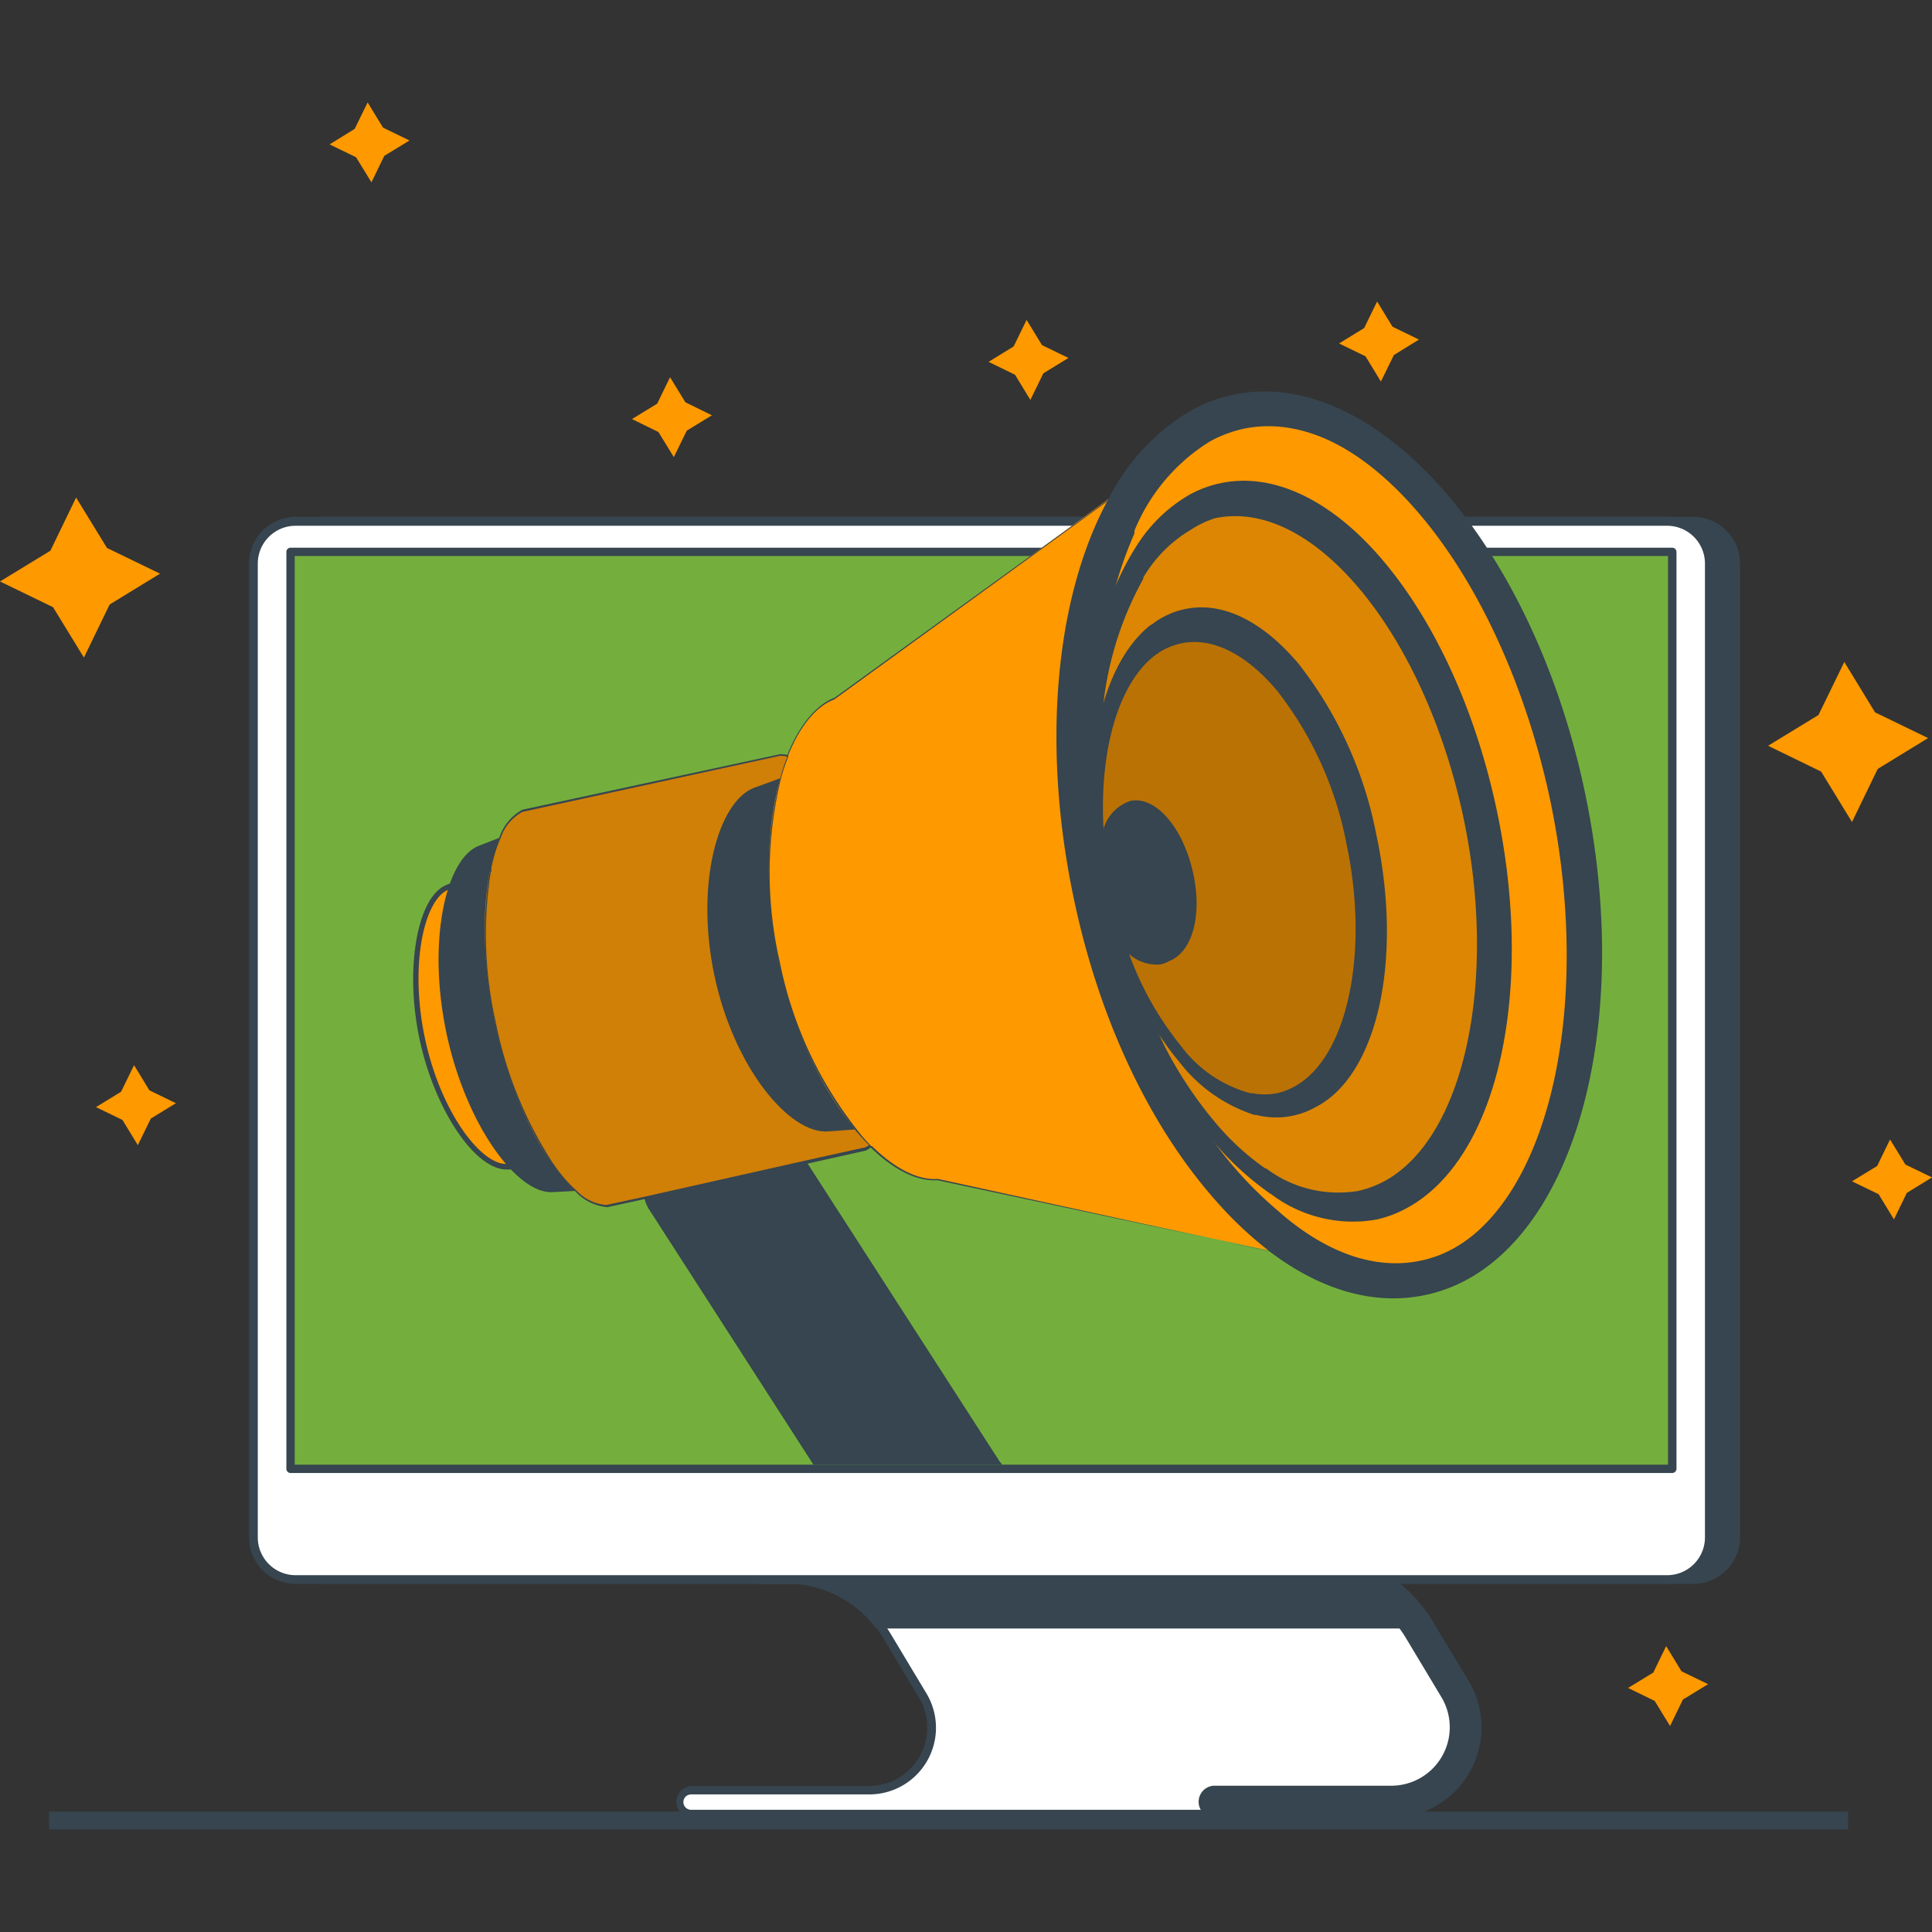 <svg id="SvgjsSvg1611" width="360" height="360" xmlns="http://www.w3.org/2000/svg" version="1.1" xmlns:xlink="http://www.w3.org/1999/xlink" xmlns:svgjs="http://svgjs.com/svgjs"><rect width="100%" height="100%" fill="#333333" stroke="none"/><defs id="SvgjsDefs1612"></defs><g id="SvgjsG1613"><svg xmlns="http://www.w3.org/2000/svg" viewBox="0 0 153.34 137.08" width="360" height="360"><rect width="142.79" height="1.42" x="3.89" y="135.65" fill="#36454f" class="svgShape color000000-0 selectable"></rect><path fill="#ffffff" d="M112.91,120.7a11.08,11.08,0,0,0-9.46-5.35h-43a.95.95,0,0,0,0,1.89h2.07a9.18,9.18,0,0,1,7.84,4.43l2.86,4.78A5,5,0,0,1,69,134H54.85a.95.95,0,0,0,0,1.89h55.06a6.85,6.85,0,0,0,5.87-10.38Z" class="svgShape colorffffff-1 selectable"></path><path d="M113.2,120.53a11.43,11.43,0,0,0-9.75-5.51h-43a1.28,1.28,0,1,0,0,2.55h2.07a8.87,8.87,0,0,1,7.56,4.27l2.86,4.78a4.63,4.63,0,0,1-4,7H54.85a1.28,1.28,0,0,0,0,2.55h55.06a7.18,7.18,0,0,0,6.15-10.88Zm2.38,11.68a6.44,6.44,0,0,1-5.67,3.3H54.85a.61.61,0,1,1,0-1.22H69a5.29,5.29,0,0,0,4.54-8l-2.87-4.78a9.5,9.5,0,0,0-8.12-4.6H60.44a.61.61,0,1,1,0-1.22h43a10.76,10.76,0,0,1,9.18,5.19l2.86,4.78A6.43,6.43,0,0,1,115.58,132.21Z" fill="#36454f" class="svgShape color000000-2 selectable"></path><path d="M103.45,115.35h-43a.95.95,0,0,0,0,1.89h2.07a9.19,9.19,0,0,1,7.19,3.5h43.24l0,0A11.08,11.08,0,0,0,103.45,115.35Z" fill="#36454f" class="svgShape color000000-3 selectable"></path><path d="M103.45,115h-43a1.28,1.28,0,1,0,0,2.55h2.07A8.86,8.86,0,0,1,69.44,121a.34.34,0,0,0,.26.12h43.24a.31.31,0,0,0,.27-.18.38.38,0,0,0,0-.36A11.43,11.43,0,0,0,103.45,115Zm-33.59,5.39a9.56,9.56,0,0,0-7.35-3.51H60.44a.61.61,0,1,1,0-1.22h43a10.75,10.75,0,0,1,8.88,4.73Z" fill="#36454f" class="svgShape color000000-4 selectable"></path><path d="M113.41,120.7a11.07,11.07,0,0,0-9.45-5.35h-2.08a.95.95,0,0,0,0,1.89H104a9.16,9.16,0,0,1,7.83,4.43l2.87,4.78a5,5,0,0,1-4.25,7.51H96.3a.95.95,0,0,0,0,1.89h14.11a6.86,6.86,0,0,0,5.87-10.38Z" fill="#36454f" class="svgShape color000000-5 selectable"></path><path d="M113.7,120.53A11.42,11.42,0,0,0,104,115h-2.08a1.28,1.28,0,0,0,0,2.55H104a8.84,8.84,0,0,1,7.55,4.27l2.87,4.78a4.64,4.64,0,0,1-4,7H96.3a1.28,1.28,0,0,0,0,2.55h14.11a7.18,7.18,0,0,0,6.15-10.88Zm2.38,11.68a6.44,6.44,0,0,1-5.67,3.3H96.3a.61.61,0,1,1,0-1.22h14.11a5.29,5.29,0,0,0,4.53-8l-2.86-4.78a9.52,9.52,0,0,0-8.12-4.6h-2.08a.61.61,0,1,1,0-1.22H104a10.76,10.76,0,0,1,9.17,5.19l2.86,4.78A6.43,6.43,0,0,1,116.08,132.21Z" fill="#36454f" class="svgShape color000000-6 selectable"></path><rect width="115.6" height="84.03" x="22.17" y="33.23" rx="3.37" fill="#36454f" class="svgShape color000000-7 selectable"></rect><path d="M134.4,32.89H25.55a3.72,3.72,0,0,0-3.71,3.71v77.28a3.71,3.71,0,0,0,3.71,3.7H134.4a3.71,3.71,0,0,0,3.71-3.7V36.6A3.72,3.72,0,0,0,134.4,32.89Zm3,81a3,3,0,0,1-3,3H25.55a3,3,0,0,1-3-3V36.6a3,3,0,0,1,3-3H134.4a3,3,0,0,1,3,3Z" fill="#36454f" class="svgShape color000000-8 selectable"></path><path fill="#ffffff" d="M132.32,33.23H23.46a3.37,3.37,0,0,0-3.37,3.37v77.28a3.37,3.37,0,0,0,3.37,3.37H132.32a3.37,3.37,0,0,0,3.37-3.37V36.6A3.37,3.37,0,0,0,132.32,33.23Z" class="svgShape colorffffff-9 selectable"></path><path d="M132.32,32.89H23.46a3.71,3.71,0,0,0-3.7,3.71v77.28a3.7,3.7,0,0,0,3.7,3.7H132.32a3.7,3.7,0,0,0,3.7-3.7V36.6A3.71,3.71,0,0,0,132.32,32.89Zm3,81a3,3,0,0,1-3,3H23.46a3,3,0,0,1-3-3V36.6a3,3,0,0,1,3-3H132.32a3,3,0,0,1,3,3Z" fill="#36454f" class="svgShape color000000-10 selectable"></path><rect width="109.67" height="72.78" x="23.06" y="35.67" fill="#74af3d" class="svgShape color9ecfe7-11 selectable"></rect><path d="M132.72,35.34H23.06a.33.33,0,0,0-.33.33v72.78a.33.33,0,0,0,.33.33H132.72a.34.34,0,0,0,.34-.33V35.67A.34.34,0,0,0,132.72,35.34Zm-.33,72.78h-109V36h109Z" fill="#36454f" class="svgShape color000000-12 selectable"></path><path d="M79.56,108.12h-15l-.9-1.4-12-18.64A3.13,3.13,0,0,1,51.15,87a.09.09,0,0,1,0-.07.11.11,0,0,1,0-.08,3.52,3.52,0,0,1,1.54-3.67l4.71-3a3.56,3.56,0,0,1,4.88,1.07l1.8,2.8,0,.06,0,.08,15.28,23.71Z" fill="#36454f" class="svgShape color000000-13 selectable"></path><path fill="#ff9900" d="M33.51,74.31c1.26,5.92,4.55,10.27,6.75,10.16l4.3-.24-5-23.48-4,1.53C33.47,63.08,32.25,68.39,33.51,74.31Z" class="svgShape color3f6fc3-14 selectable"></path><path d="M39.76,60.7l0-.24-.7.26-.09,0-.07,0L35.69,62l-.23.09c-2.35.92-3.36,6.65-2.16,12.27s4.46,10.46,7,10.33h.24l3.39-.2h.17l.75,0ZM43.7,84.07h-.08l-3.37.18h-.09c-2.06,0-5.22-4.22-6.44-10s-.07-10.88,1.8-11.74l.09-.05,3.15-1.21.08,0,.09,0L39.4,61l4.9,23-.5,0Z" fill="#36454f" class="svgShape color000000-15 selectable"></path><path d="M35.44,73.9c1.57,7.34,5.64,12.73,8.38,12.59l5.33-.29L42.94,57.08,38,59C35.39,60,33.88,66.55,35.44,73.9Z" fill="#36454f" class="svgShape color000000-16 selectable"></path><path fill="#d07f07" d="M61.9,51.76,41.45,56.22c-2.5,1-4,8.21-2.16,16.86s6.14,14.58,8.86,14.5l20.44-4.45h0c2.5-1,4-8.2,2.16-16.85S64.61,51.68,61.9,51.76Z" class="svgShape color3f6fc3-17 selectable"></path><path d="M70.83,66.25c-1.38-6.43-4.11-11.36-6.55-13.46a4.78,4.78,0,0,0-1.64-1l-.07,0-.07,0a2.41,2.41,0,0,0-.59-.06h0L41.45,56.14h0a3.92,3.92,0,0,0-1.82,2.21,12.16,12.16,0,0,0-.74,2.42,1.87,1.87,0,0,0,0,.25,1.68,1.68,0,0,0-.06.24,32,32,0,0,0,.46,11.83,31.68,31.68,0,0,0,4.4,11,1,1,0,0,0,.15.2,1.21,1.21,0,0,0,.14.2,11.28,11.28,0,0,0,1.67,1.92,3.86,3.86,0,0,0,2.56,1.27h0l3-.65,13-2.83,4.47-1h0a1.5,1.5,0,0,0,.45-.27.1.1,0,0,0,0,0s.05,0,.07,0a4.5,4.5,0,0,0,1.09-1.49C71.7,78.47,72.22,72.78,70.83,66.25ZM45.77,86.38a11,11,0,0,1-1.69-1.92l-.14-.2a1.43,1.43,0,0,1-.14-.2,31.8,31.8,0,0,1-4.44-11,31.72,31.72,0,0,1-.43-11.85A1,1,0,0,1,39,61a2.17,2.17,0,0,1,0-.25,11.73,11.73,0,0,1,.76-2.44,3.68,3.68,0,0,1,1.7-2l20.43-4.45a1.72,1.72,0,0,1,.54.06h.06l.08,0a4.24,4.24,0,0,1,1.54.9c2.45,2.06,5.21,7.14,6.56,13.45s.88,12.22-.56,15.07a3.92,3.92,0,0,1-1,1.37.1.1,0,0,1-.06,0,.1.1,0,0,1,0,0,1.53,1.53,0,0,1-.41.23l-4.52,1L51.12,86.86l-3,.65A3.66,3.66,0,0,1,45.77,86.38Z" fill="#36454f" class="svgShape color000000-18 selectable"></path><path d="M56.71,69.33c1.55,7.28,5.94,12.55,9,12.34l18.47-1.35L77.31,48.08l-17.42,6.3C57,55.44,55.15,62,56.71,69.33Z" fill="#36454f" class="svgShape color000000-19 selectable"></path><path fill="#ff9900" d="M61.81,68.24c2.25,10.54,8.46,17.56,12.62,17.28L102,91.39,89,30.73,66.28,47.31C62.37,48.78,59.57,57.73,61.81,68.24Z" class="svgShape color3f6fc3-20 selectable"></path><path d="M102,91.28v0l-.44-2.08,0-.22-.07-.3-.06-.33,0-.2L101,86.68l-.1-.48-.1-.5,0-.14,0-.18-.06-.29-.06-.28,0-.18-.85-4-.09-.38-.07-.37-.13-.62,0-.14,0-.22,0-.23,0-.13-7.47-35,0-.13,0-.23L91.71,43l0-.11-.13-.62-.08-.4-.08-.37-.85-4,0-.18L90.44,37l-.06-.27,0-.22,0-.09-.11-.52-.1-.51L89.8,34l0-.22-.07-.37-.06-.27-.07-.31-.43-2v0l0-.18-.18.13-.23.16-.72.53L66.25,47.24c-1.47.56-2.79,2.16-3.75,4.51l0,.08a.64.64,0,0,1,0,.07,14.12,14.12,0,0,0-.58,1.77,31.23,31.23,0,0,0-.13,14.59,32.18,32.18,0,0,0,5.53,12.58c.17.24.35.47.53.69.39.46.79.9,1.18,1.29a.12.12,0,0,0,0,.05l0,0c1.85,1.82,3.73,2.78,5.35,2.67l26.29,5.61.86.18.26.06.21,0ZM74.44,85.44c-1.59.12-3.43-.84-5.24-2.61l0,0-.06,0A14.58,14.58,0,0,1,68,81.51a31.46,31.46,0,0,1-6.11-13.29A31.52,31.52,0,0,1,62,53.6a14.67,14.67,0,0,1,.56-1.66l0-.07a.19.19,0,0,1,0-.07c.92-2.29,2.2-3.87,3.66-4.42h0L87.79,31.73l.71-.52.48-.36L89,31,89.44,33l.08.32,0,.27.08.37.06.23L90,35.56l.11.52.11.53v.06l.06.23,0,.25.08.33,0,.19.82,3.89.09.39.08.38.13.6,0,.11,0,.24.05.22,0,.14,7.43,34.87,0,.13,0,.23,0,.22,0,.14.12.59.08.37.09.4.83,3.92,0,.18.07.3,0,.29,0,.17,0,.12.11.51.1.49.3,1.4,0,.22.07.33.06.3,0,.21.45,2.12,0,.14-.6-.13-.81-.17Z" fill="#36454f" class="svgShape color000000-21 selectable"></path><path d="M97.94,23.54c-11,2.35-16.57,20.09-12.4,39.64S102,96.66,113,94.31s16.57-20.09,12.4-39.63S109,21.19,97.94,23.54Z" fill="#36454f" class="svgShape color000000-22 selectable"></path><path d="M125.76,54.6c-4.2-19.7-16.71-33.78-27.9-31.4a12.07,12.07,0,0,0-3.38,1.28A17,17,0,0,0,88,31.42a2.3,2.3,0,0,1-.16.31c-4.06,7.61-5.2,19.29-2.6,31.52,2,9.51,6,18,11.27,23.93a30.1,30.1,0,0,0,4,3.81l.14.11.12.1c4.09,3.1,8.36,4.31,12.38,3.45a12.36,12.36,0,0,0,3.38-1.27C125.57,88.34,129.47,72,125.76,54.6Zm-9.61,38.18A12.52,12.52,0,0,1,113,94c-3.53.75-7.3-.2-10.94-2.7l-.09-.07-.08-.06A28.16,28.16,0,0,1,97,86.73c-5.15-5.84-9.09-14.23-11.09-23.62C83.17,50.41,84.53,38.34,89,31l.06-.1,0-.08a15.79,15.79,0,0,1,5.7-5.7A11.55,11.55,0,0,1,98,23.88c10.81-2.3,23,11.54,27.08,30.87C128.74,71.89,125,87.88,116.15,92.78Z" fill="#36454f" class="svgShape color000000-23 selectable"></path><path fill="#ff9900" d="M98.37,25.58c-9.78,2.08-14.53,18.71-10.6,37.12s15,31.66,24.82,29.58,14.52-18.71,10.6-37.13S108.15,23.49,98.37,25.58Z" class="svgShape color3f6fc3-24 selectable"></path><path d="M123.4,55.11c-1.91-9-5.56-17-10.26-22.57s-10-8.19-14.82-7.17a9.32,9.32,0,0,0-1.43.42c-3,1.13-5.48,3.73-7.27,7.35l-.06.1a.36.36,0,0,0,0,.11c-2.31,4.73-3.49,11.17-3.29,18.3h0c0,.65,0,1.29.09,1.94v0c.07,1.28.2,2.6.38,3.92a4.28,4.28,0,0,0,0,.49c.12.88.26,1.77.43,2.67v0c0,.13,0,.24.07.36s0,.21,0,.31a.94.94,0,0,0,0,.16s0,.08,0,.12c.07.35.13.69.21,1s.15.68.23,1c0,.11,0,.22.08.33a5.28,5.28,0,0,0,.16.66c.19.83.41,1.65.64,2.46,0,0,0,0,0,0s.07.25.1.37l0,0c.36,1.22.75,2.41,1.18,3.56.25.67.5,1.33.77,2a1,1,0,0,0,0,.1c2.75,6.71,6.47,12.13,10.53,15.51l.09.07a.22.22,0,0,0,.09.07c3.59,3,7.44,4.3,11.11,3.53a10.36,10.36,0,0,0,1.44-.43c6.71-2.52,10.68-12.3,10.68-24.37A61.41,61.41,0,0,0,123.4,55.11Zm-9.48,36.55a8.54,8.54,0,0,1-1.37.4c-3.68.79-7.55-.64-11.16-3.73l-.1-.07-.08-.07A33.48,33.48,0,0,1,95,80.66a.05.05,0,0,0,0,0c-.53-.87-1-1.78-1.55-2.72-.28-.52-.55-1.05-.8-1.59l0,0c-.25-.53-.5-1.07-.74-1.62a.75.75,0,0,1-.08-.18c-.26-.59-.52-1.2-.76-1.81-.07-.15-.13-.31-.19-.48s-.24-.62-.35-.94-.26-.69-.38-1c-.18-.53-.36-1.06-.53-1.6-.05-.17-.11-.34-.15-.52-.17-.54-.33-1.09-.48-1.64s-.26-.91-.36-1.37c0,0,0,0,0,0-.08-.32-.17-.64-.24-1a4.26,4.26,0,0,1-.1-.49q-.12-.45-.21-.9c-.08-.35-.14-.69-.21-1s-.07-.39-.11-.58-.1-.54-.14-.8v0c0-.07,0-.12,0-.18-.07-.4-.14-.8-.2-1.2-.1-.65-.18-1.28-.25-1.92,0-.19-.05-.38-.07-.56-.06-.53-.12-1.06-.15-1.59,0-.36-.06-.73-.08-1.09s0-.63,0-.94,0-.55,0-.81c0-.77,0-1.54,0-2.29v-.08c0-.32,0-.63,0-.94,0-.84.06-1.67.13-2.48.08-1.12.21-2.2.37-3.25A33.23,33.23,0,0,1,89.65,34l.06-.11a1,1,0,0,1,0-.1C91.52,30,94,27.34,97,26.19a8.37,8.37,0,0,1,1.38-.4c4.65-1,9.76,1.5,14.39,7S121.09,46.33,123,55.2C126.64,72.36,122.66,88.39,113.92,91.66Z" fill="#36454f" class="svgShape color000000-25 selectable"></path><path d="M123.53,55.08c-4-18.57-15.28-32-25.24-29.84a10.49,10.49,0,0,0-2.85,1.07,15.14,15.14,0,0,0-5.89,6.52l0,.09-.06.11c-3.28,6.52-4.32,16.32-2.54,26.88.07.4.13.8.21,1.2,0,0,0,.06,0,.1a1.52,1.52,0,0,0,0,.21,2.09,2.09,0,0,0,.08.34v0c.05.33.12.66.2,1s.09.42.15.64a1.37,1.37,0,0,0,0,.28l.06.22a2.21,2.21,0,0,1,0,.25,2.25,2.25,0,0,0,0,.22c2.61,10.9,7.77,19.86,13.59,24.65l.08.07.1.08c3.59,2.9,7.43,4.22,11.09,3.44a10.79,10.79,0,0,0,2.86-1.08C123.7,87,127.07,71.68,123.53,55.08Zm-30,22.68c0-.1-.1-.19-.15-.3s0,0,0-.07c-.4-.77-.78-1.57-1.15-2.38-.3-.65-.58-1.31-.85-2,0,0,0,0,0,0-.13-.32-.26-.64-.37-1s-.22-.55-.31-.82a2,2,0,0,1-.12-.31c-.09-.23-.18-.46-.25-.69h0c-.08-.23-.17-.46-.23-.7-.29-.81-.54-1.64-.78-2.48a0,0,0,0,1,0,0c0-.08,0-.15-.07-.22-.11-.39-.21-.77-.31-1.16,0,0,0,0,0,0-.12-.47-.24-.94-.35-1.42,0-.06,0-.12,0-.19a.79.79,0,0,0-.06-.22c0-.09,0-.17,0-.26-.08-.29-.14-.59-.21-.89S88,62.24,88,62a2.86,2.86,0,0,1-.07-.28.28.28,0,0,1,0-.09h0s0-.06,0-.09a.66.66,0,0,0,0-.14.32.32,0,0,1,0-.09s0-.06,0-.1a.11.11,0,0,1,0-.06l0-.15c-.07-.38-.14-.76-.2-1.14v0c0-.09,0-.17,0-.27-.07-.38-.13-.78-.18-1.16a2.7,2.7,0,0,1,0-.28c-.13-.91-.23-1.81-.31-2.71q0-.35-.06-.69a2.07,2.07,0,0,1,0-.35c0-.26-.05-.53-.06-.79s0-.57,0-.85,0-.69,0-1c0-.86,0-1.7,0-2.54s0-1.7.1-2.53c0-.09,0-.18,0-.27,0-.61.1-1.21.17-1.8.12-1.17.3-2.31.51-3.41a31.06,31.06,0,0,1,2.14-7,.21.21,0,0,1,0-.11l0-.11a15,15,0,0,1,6-7.09,10.07,10.07,0,0,1,2.66-1c9.58-2,20.53,11.1,24.41,29.3,3.42,16,.12,31.4-7.67,35.72a9.3,9.3,0,0,1-2.66,1c-3.69.79-7.57-.67-11.18-3.8a.75.75,0,0,1-.09-.09l-.09-.07A31.35,31.35,0,0,1,96,82c-.61-.9-1.21-1.84-1.78-2.85C94,78.7,93.74,78.23,93.48,77.76Z" fill="#36454f" class="svgShape color000000-26 selectable"></path><path d="M97,30.56c-8.47,1.8-12.58,16.19-9.18,32.14s13,27.42,21.49,25.61,12.58-16.2,9.18-32.15S105.42,28.75,97,30.56Z" fill="#36454f" class="svgShape color000000-27 selectable"></path><path d="M118.78,56.1c-1.66-7.78-4.83-14.74-8.91-19.62s-8.76-7.16-13-6.26a8.84,8.84,0,0,0-2.49.93,12.15,12.15,0,0,0-4.29,4.24.24.24,0,0,0-.06.09l-.05.08a21.85,21.85,0,0,0-2.42,5.64c-.16.55-.3,1.12-.43,1.7a32.92,32.92,0,0,0-.63,3.77,42.24,42.24,0,0,0-.28,5h0a50.86,50.86,0,0,0,.56,7.45l0,.18.09.62c.07.4.13.8.21,1.2,0,0,0,.06,0,.1a1.52,1.52,0,0,0,0,.21c0,.11,0,.24.08.36.05.33.12.66.2,1s.09.42.15.64a1.37,1.37,0,0,0,0,.28l.06.22a2.21,2.21,0,0,1,0,.25,2.25,2.25,0,0,0,0,.22c.06.23.11.46.19.7s.09.37.14.56a51.5,51.5,0,0,0,2.64,7.57,1,1,0,0,0,0,.1A45.23,45.23,0,0,0,93,77.65c.61,1,1.26,2,1.92,3a.05.05,0,0,1,0,0c.34.46.69.91,1,1.34l.31.39a23.13,23.13,0,0,0,4.52,4.18.24.24,0,0,0,.09.06l.08.05a10.76,10.76,0,0,0,8.3,2,9,9,0,0,0,2.48-.94C118.92,83.79,121.85,70.48,118.78,56.1Zm-7.29,31a7.82,7.82,0,0,1-2.3.86c-2.69.58-5.56-.23-8.36-2.27l-.1-.07-.08-.06c-.23-.16-.44-.34-.66-.52-.45-.36-.9-.77-1.35-1.2-.59-.59-1.18-1.22-1.76-1.91-.19-.24-.39-.47-.56-.71a34.9,34.9,0,0,1-3.65-5.69c-.26-.48-.51-1-.74-1.48s-.4-.83-.57-1.26-.27-.59-.39-.89L90.6,71c-.12-.3-.24-.62-.35-.93-.32-.87-.62-1.76-.89-2.66-.07-.19-.13-.4-.19-.6-.11-.39-.22-.78-.34-1.18,0,0,0,0,0,0-.12-.47-.24-.94-.35-1.42,0-.06,0-.12,0-.19a.79.79,0,0,0-.06-.22c-.08-.39-.16-.76-.25-1.15,0-.2-.07-.39-.11-.59s-.06-.24-.08-.37h0a1.57,1.57,0,0,1,0-.23,1.29,1.29,0,0,0,0-.19,3.2,3.2,0,0,1-.09-.54c-.06-.27-.11-.54-.16-.81v0a2.43,2.43,0,0,0,0-.3c-.06-.4-.11-.79-.16-1.19s-.08-.51-.1-.77v-.12c-.13-.94-.2-1.89-.26-2.82,0-.37,0-.73,0-1.1s0-.58,0-.86v0c0-.28,0-.56,0-.84h0c0-.52,0-1,0-1.52h0q0-.88.09-1.74a35.24,35.24,0,0,1,1.13-6.85,25.76,25.76,0,0,1,.85-2.61l0,0A20.41,20.41,0,0,1,90,37a0,0,0,0,0,0,0c.06-.13.13-.25.2-.37a.18.18,0,0,1,.06-.09.3.3,0,0,1,0-.1,12,12,0,0,1,4.42-4.67A8.24,8.24,0,0,1,97,30.89c4-.84,8.33,1.3,12.31,6s7.15,11.66,8.78,19.32C121.06,70.1,118.21,83.38,111.49,87.11Z" fill="#36454f" class="svgShape color000000-28 selectable"></path><path fill="#dc8604" d="M96.36,32.61C88.43,34.3,84.59,47.78,87.77,62.7s12.19,25.66,20.11,24,11.78-15.16,8.6-30.09S104.29,30.92,96.36,32.61Z" class="svgShape color3f6fc3-29 selectable"></path><path d="M116.68,56.54c-3.2-15-12.34-25.85-20.36-24.13a7.84,7.84,0,0,0-1.17.34,10.31,10.31,0,0,0-4.77,4,.41.41,0,0,1,0,.09.22.22,0,0,0,0,.08,15.93,15.93,0,0,0-1.21,2.16l0,0a26.91,26.91,0,0,0-2.18,7.58c0,.18-.05.37-.07.55s0,.3,0,.44c0,.31-.08.63-.11,1-.12,1.26-.18,2.56-.18,3.89v.16c0,1.23.06,2.49.17,3.76,0,.27.05.54.07.81.12,1.14.28,2.31.48,3.48,0,.13,0,.26.07.39s0,.21,0,.31l.06.28c.07.35.13.69.21,1s.15.68.23,1c0,.11,0,.22.08.33a1.83,1.83,0,0,0,.12.46,2.38,2.38,0,0,0,0,.26c.28,1.07.58,2.13.92,3.17A.14.14,0,0,0,89,68c.06.22.13.42.21.64.5,1.47,1.06,2.89,1.67,4.24,0,0,0,0,0,0,.52,1.15,1.08,2.25,1.68,3.31l0,0c.28.49.57,1,.87,1.45l.42.63h0a30.62,30.62,0,0,0,2,2.66,23.53,23.53,0,0,0,2.76,2.79,17.52,17.52,0,0,0,1.94,1.43l.09,0,.08.06a9.73,9.73,0,0,0,7.18,1.5,7.88,7.88,0,0,0,1.17-.35c5.44-2,8.69-10,8.69-19.78A49,49,0,0,0,116.68,56.54ZM109,86.14a10.86,10.86,0,0,1-1.11.33,9.59,9.59,0,0,1-7.21-1.66l-.09-.06-.08-.06a20,20,0,0,1-4.25-3.91,33.09,33.09,0,0,1-3.54-5.24c-.32-.58-.63-1.17-.93-1.78-.23-.45-.43-.91-.64-1.38s-.31-.69-.45-1l-.17-.41c-.14-.33-.27-.67-.39-1s-.26-.71-.38-1.07c-.28-.77-.53-1.55-.75-2.35-.16-.47-.29-.94-.41-1.43-.09-.34-.18-.69-.26-1a4.26,4.26,0,0,1-.1-.49q-.12-.45-.21-.9c-.08-.35-.14-.69-.21-1s-.07-.39-.11-.58-.09-.55-.14-.82c0-.07,0-.12,0-.18-.06-.43-.13-.85-.19-1.27v0c-.13-.95-.22-1.88-.29-2.8L87,55v0c0-.18,0-.36,0-.54,0-.36,0-.71,0-1.06s0-.72,0-1.08c0-.52,0-1,0-1.56v0c0-.72.08-1.42.15-2.11A25.65,25.65,0,0,1,90.4,37.48a.21.21,0,0,1,.06-.08.14.14,0,0,1,.05-.09,10.07,10.07,0,0,1,4.78-4.16,9,9,0,0,1,1.12-.33c7.79-1.66,16.71,9,19.86,23.81C119.23,70.53,116,83.49,109,86.14Z" fill="#36454f" class="svgShape color000000-30 selectable"></path><path d="M116.81,56.51c-1.54-7.27-4.51-13.8-8.34-18.36s-8.22-6.72-12.18-5.87a8.7,8.7,0,0,0-2.34.87,11.16,11.16,0,0,0-3.62,3.36s0,0,0,.07l-.06.09L90,37a0,0,0,0,1,0,0,20.15,20.15,0,0,0-2.32,5.15h0c-.24.79-.45,1.6-.62,2.45-.11.51-.21,1-.29,1.54-.17,1.08-.3,2.21-.38,3.37s-.11,2.68-.07,4.08v0a49.16,49.16,0,0,0,.79,7.46s0,.06,0,.1a1.52,1.52,0,0,0,0,.21c0,.11,0,.24.08.36.05.33.12.66.2,1s.09.42.15.64a1.37,1.37,0,0,0,0,.28l.06.22a2.21,2.21,0,0,1,0,.25,2.25,2.25,0,0,0,0,.22,1.72,1.72,0,0,0,.07.21,2.92,2.92,0,0,0,.12.49c0,.19.09.37.14.56A48.21,48.21,0,0,0,90,71.23c.57,1.4,1.19,2.74,1.86,4l0,.06c.48.9,1,1.77,1.52,2.6.27.43.55.85.84,1.25.49.71,1,1.36,1.53,2l.07.09A21.38,21.38,0,0,0,100,85.05a6.05,6.05,0,0,0,.63.4l.08.06.09,0A9.79,9.79,0,0,0,108,87a8.6,8.6,0,0,0,2.34-.88C116.94,82.44,119.69,70,116.81,56.51ZM91.68,73.31s0,0,0,0c-.14-.29-.28-.58-.41-.89s-.21-.49-.32-.74-.31-.73-.45-1.11c-.34-.87-.67-1.78-1-2.7a.21.21,0,0,0,0-.06c-.1-.31-.2-.62-.29-.93s-.24-.78-.34-1.17-.21-.73-.29-1.1c0-.13-.07-.26-.1-.39s0-.12,0-.19a.79.79,0,0,0-.06-.22c0-.09,0-.17,0-.26-.08-.29-.14-.59-.21-.89s-.12-.58-.18-.87a.06.06,0,0,0,0,0l0-.15a1.85,1.85,0,0,0,0-.23l0-.16,0-.15a2,2,0,0,1,0-.33c-.08-.39-.15-.8-.19-1.19s-.12-.78-.17-1.16-.07-.57-.1-.84v0c-.12-1.11-.2-2.2-.23-3.28,0-.42,0-.84,0-1.25s0-.54,0-.8a0,0,0,0,1,0,0c0-.3,0-.59,0-.88q0-.87.09-1.71a26.55,26.55,0,0,1,3.31-11.85.73.73,0,0,1,0-.09l.05-.09a10.69,10.69,0,0,1,3.75-3.73A7.79,7.79,0,0,1,96.44,33c3.7-.78,7.78,1.21,11.49,5.64s6.68,10.9,8.21,18.07c2.76,13,.1,25.38-6.19,28.87a8.06,8.06,0,0,1-2.14.81,9.54,9.54,0,0,1-7.22-1.71l-.08-.07-.09,0a20.53,20.53,0,0,1-4.1-3.81,32.15,32.15,0,0,1-3.91-5.94C92.15,74.3,91.91,73.81,91.68,73.31Z" fill="#36454f" class="svgShape color000000-31 selectable"></path><path d="M94.09,40.55c-5.83,1.25-8.66,11.17-6.32,22.15s9,18.89,14.81,17.64,8.66-11.16,6.32-22.14S99.93,39.31,94.09,40.55Z" fill="#36454f" class="svgShape color000000-32 selectable"></path><path d="M109.24,58.13a31.77,31.77,0,0,0-6.16-13.56c-2.89-3.44-6.11-5-9.06-4.35a6.21,6.21,0,0,0-1.74.65,5.72,5.72,0,0,0-.89.59l-.06,0-.07.06c-2,1.62-3.43,4.45-4.13,8q-.09.39-.15.78h0c0,.12,0,.23-.06.36v0c-.06.34-.1.69-.14,1s-.07.66-.09,1l0,.44v0a6.08,6.08,0,0,0,0,.61,0,0,0,0,0,0,0q0,.49,0,1c0,.51,0,1,0,1.57s0,.75.07,1.13c.07,1.06.19,2.13.37,3.22.05.32.1.65.17,1v0c.05.33.12.66.2,1s.13.61.2.92l.06.22a2.21,2.21,0,0,1,0,.25l.12.43c.08.3.17.59.25.88.21.73.43,1.45.68,2.15l0,0c.13.33.25.68.38,1,.21.55.45,1.1.68,1.62,0,0,0,0,0,0l.45,1c.12.23.24.46.35.69a0,0,0,0,1,0,0,1.14,1.14,0,0,1,.1.19c.16.28.31.56.48.83,0,0,0,0,0,0l.45.72a3,3,0,0,0,.19.3c.16.25.31.48.48.7a17.46,17.46,0,0,0,1.19,1.57,12.29,12.29,0,0,0,6,4.26l.07,0h.08a6.33,6.33,0,0,0,2.9.06,6.16,6.16,0,0,0,1.75-.65C109.32,77.3,111.37,68.09,109.24,58.13Zm-12.89,20c-.27-.22-.54-.47-.82-.72a20.22,20.22,0,0,1-1.4-1.49,4.19,4.19,0,0,1-.26-.33,23.57,23.57,0,0,1-2.56-3.93,32,32,0,0,1-2-4.63c-.13-.39-.26-.8-.38-1.2s-.25-.81-.36-1.22c0-.13-.07-.26-.1-.39a1.05,1.05,0,0,0,0-.19.79.79,0,0,0-.06-.22c-.08-.39-.16-.76-.25-1.15,0-.2-.07-.39-.11-.59s-.06-.24-.08-.37h0a1.57,1.57,0,0,1,0-.23c0-.18-.07-.36-.1-.53s0-.13,0-.17v0c-.07-.44-.13-.87-.18-1.31s-.1-.82-.13-1.23c0,0,0,0,0,0a32.91,32.91,0,0,1,0-5.24s0-.06,0-.09a23.69,23.69,0,0,1,.75-4.52l0-.08A14.89,14.89,0,0,1,89,45.86a8.23,8.23,0,0,1,.37-.79,9.49,9.49,0,0,1,2.05-2.74l.07-.06a.1.1,0,0,1,0,0,6.21,6.21,0,0,1,1.06-.75,5.26,5.26,0,0,1,1.56-.58c2.69-.58,5.66.89,8.37,4.11a30.85,30.85,0,0,1,6,13.26c2,9.51.1,18.6-4.51,21.15a5.51,5.51,0,0,1-1.55.59,6.06,6.06,0,0,1-2.92-.14l-.08,0-.08,0A9.93,9.93,0,0,1,96.35,78.1Z" fill="#36454f" class="svgShape color000000-33 selectable"></path><path fill="#bb7204" d="M93.55,42.46c-5.33,1.13-7.92,10.2-5.78,20.24S96,80,101.31,78.83s7.92-10.2,5.78-20.25S98.88,41.32,93.55,42.46Z" class="svgShape color3f6fc3-34 selectable"></path><path d="M107.29,58.54a28.78,28.78,0,0,0-5.61-12.35c-2.61-3.11-5.51-4.51-8.18-3.94a5.88,5.88,0,0,0-.79.23,6.13,6.13,0,0,0-1,.48l-.06,0-.07,0A8.2,8.2,0,0,0,89,45.86,15.45,15.45,0,0,0,87.3,50.5h0c-.11.51-.2,1.05-.27,1.6a0,0,0,0,0,0,0l-.06.54v0c0,.21,0,.42-.07.64s0,.18,0,.27c0,.38,0,.77-.05,1.16s0,.87,0,1.32a.18.18,0,0,0,0,.06v.27c0,.19,0,.38,0,.57a30.94,30.94,0,0,0,.35,3.62c0,.31.1.64.16,1,0,0,0,.08,0,.12.07.35.13.69.21,1s.15.68.23,1,.13.53.2.79a3.57,3.57,0,0,0,.1.35,29.77,29.77,0,0,0,1.13,3.38l.21.53,0,0,.12.3c.16.35.32.7.49,1s.35.69.53,1a.31.31,0,0,0,.05.1c.1.2.22.4.32.58l.28.48c.3.49.6,1,.92,1.4l.07.09c.3.43.62.83.93,1.21a15.76,15.76,0,0,0,2.36,2.29,8.32,8.32,0,0,0,3.74,1.71h.15a5.68,5.68,0,0,0,1.93-.07,8,8,0,0,0,.8-.23c3.74-1.41,5.91-6.63,5.91-13.23A33.31,33.31,0,0,0,107.29,58.54ZM93.5,74.82a21.57,21.57,0,0,1-2.19-3.19,26,26,0,0,1-1.8-3.79.21.21,0,0,0,0-.06c0-.12-.09-.24-.13-.37a1.66,1.66,0,0,1-.14-.37,0,0,0,0,1,0,0,2.15,2.15,0,0,1-.1-.27c-.17-.5-.33-1-.48-1.51s-.31-1.11-.44-1.67q-.12-.45-.21-.9c-.08-.35-.14-.69-.21-1-.09-.53-.18-1-.24-1.56s-.13-1-.17-1.57a2,2,0,0,1,0-.34c0-.18,0-.36,0-.55v-.14a28.54,28.54,0,0,1,.1-4.56s0-.06,0-.09c.48-4.31,2-7.74,4.28-9.32,0,0,0,0,.07,0l0,0a5.57,5.57,0,0,1,1.06-.54,3.69,3.69,0,0,1,.74-.21c2.49-.54,5.25.81,7.75,3.8a28.37,28.37,0,0,1,5.53,12.16c2,9.32-.16,18-4.88,19.78a6.91,6.91,0,0,1-.74.22,5,5,0,0,1-1.93,0h-.08a.12.12,0,0,1-.08,0A10.14,10.14,0,0,1,93.5,74.82Z" fill="#36454f" class="svgShape color000000-35 selectable"></path><path d="M107.43,58.51a29,29,0,0,0-5.65-12.4c-2.64-3.15-5.6-4.57-8.31-4a6.29,6.29,0,0,0-1.59.61l-.2.13s0,0-.05,0,0,0-.07,0a7.51,7.51,0,0,0-2.18,2.14,12.44,12.44,0,0,0-1.63,3.35A17.75,17.75,0,0,0,87,51.23c0,.2-.06.39-.09.6h0c0,.14,0,.28-.07.43s0,.33,0,.5-.07.61-.09.92,0,.48,0,.74,0,.28,0,.42,0,.47,0,.71c0,.55,0,1.12,0,1.69,0,.26,0,.53,0,.81.07.89.18,1.81.32,2.73.05.32.1.65.17,1v0c.05.33.12.66.2,1s.13.61.2.92l.06.22a2.21,2.21,0,0,1,0,.25l.12.43c.08.3.17.59.25.88.17.59.37,1.16.56,1.74,0,0,0,0,0,0L89,68A.14.14,0,0,0,89,68c.22.54.44,1.08.68,1.61h0c.09.2.18.4.28.59s.13.28.19.41l.3.57c.15.28.3.55.46.82a2.79,2.79,0,0,0,.19.33,4.78,4.78,0,0,0,.26.42q.14.24.3.48s0,0,0,0a19.46,19.46,0,0,0,1.39,1.88c.19.22.38.44.56.63a12.92,12.92,0,0,0,2.72,2.28,7.81,7.81,0,0,0,3,1.13h.15a5.76,5.76,0,0,0,3.53-.68C107.5,76.06,109.37,67.63,107.43,58.51ZM89,65.88h0c-.24-.76-.46-1.55-.64-2.35a2.21,2.21,0,0,1-.07-.3c0-.2-.09-.39-.14-.59s-.12-.58-.18-.87a.06.06,0,0,0,0,0v0l0-.1a.66.66,0,0,0,0-.14,1.29,1.29,0,0,0,0-.19l-.06-.34c0-.07,0-.13,0-.17-.06-.48-.13-.94-.17-1.41s-.09-.84-.12-1.26c-.47-6.54,1.13-12.24,4.25-14.42l.07,0,0-.05.38-.23a5.34,5.34,0,0,1,1.41-.52c2.45-.53,5.16.81,7.63,3.75a28.31,28.31,0,0,1,5.5,12.11c1.85,8.68.09,17-4.11,19.3a5.27,5.27,0,0,1-1.41.54,5.21,5.21,0,0,1-1.93,0h-.16a10.15,10.15,0,0,1-5.53-3.77,25.25,25.25,0,0,1-4.24-7.67C89.23,66.67,89.09,66.28,89,65.88Z" fill="#36454f" class="svgShape color000000-36 selectable"></path><path d="M89.75,55.78c-1.83.39-2.71,3.49-2,6.92s2.8,5.91,4.63,5.52,2.7-3.49,2-6.92S91.57,55.39,89.75,55.78Z" fill="#36454f" class="svgShape color000000-37 selectable"></path><path d="M94.71,61.22c-.79-3.67-3-6.21-5-5.78a3.33,3.33,0,0,0-2.22,2.62s0,.06,0,.09,0,0,0,0a1.8,1.8,0,0,1,0,.19v0s0,0,0,.06,0,0,0,.06,0,.16-.06.26v0s0,0,0,.07-.05.35-.06.53a.09.09,0,0,0,0,0h0a.81.81,0,0,0,0,.15.09.09,0,0,0,0,0v0c0,.31,0,.63,0,1a.2.2,0,0,0,0,.11v0a11.08,11.08,0,0,0,.26,2c0,.22.09.42.15.64A11.71,11.71,0,0,0,88,64.75a.13.13,0,0,0,0,.06l0,.09a8.76,8.76,0,0,0,.4.87l0,0h0a.46.46,0,0,0,.09.15.14.14,0,0,0,0,.06,2.85,2.85,0,0,0,.26.41.1.1,0,0,0,0,.06,1.94,1.94,0,0,0,.15.24l0,.05,0,0,0,0,.11.15.06.07s0,0,0,0a3.28,3.28,0,0,0,3.07,1.45,2.09,2.09,0,0,0,.61-.24C94.71,67.42,95.4,64.43,94.71,61.22Zm-4.77,5.45a9.2,9.2,0,0,1-1.69-3.45c0-.2-.09-.39-.14-.59S88,62.24,88,62c-.42-2.65.14-5.07,1.4-5.77a1.77,1.77,0,0,1,.42-.15c1.6-.34,3.53,2.06,4.22,5.25s-.1,6.17-1.72,6.5A2.57,2.57,0,0,1,89.94,66.67Z" fill="#36454f" class="svgShape color000000-38 selectable"></path><polygon fill="#ff9900" points="12.7 37.4 8.7 39.85 6.66 44.06 4.21 40.06 0 38.02 4 35.58 6.04 31.36 8.49 35.36 12.7 37.4" class="svgShape colore06417-39 selectable"></polygon><polygon fill="#ff9900" points="153.03 50.45 149.03 52.9 146.99 57.11 144.54 53.11 140.33 51.06 144.33 48.62 146.38 44.41 148.82 48.41 153.03 50.45" class="svgShape colore06417-40 selectable"></polygon><polygon fill="#ff9900" points="56.5 24.83 54.51 26.05 53.48 28.15 52.26 26.16 50.16 25.13 52.16 23.91 53.18 21.81 54.4 23.8 56.5 24.83" class="svgShape colore06417-41 selectable"></polygon><polygon fill="#ff9900" points="153.34 85.32 151.34 86.55 150.32 88.65 149.1 86.65 146.99 85.63 148.99 84.41 150.01 82.31 151.23 84.3 153.34 85.32" class="svgShape colore06417-42 selectable"></polygon><polygon fill="#ff9900" points="135.57 125.54 133.57 126.76 132.55 128.86 131.33 126.87 129.22 125.84 131.22 124.62 132.24 122.52 133.46 124.52 135.57 125.54" class="svgShape colore06417-43 selectable"></polygon><polygon fill="#ff9900" points="84.8 20.28 82.81 21.5 81.78 23.61 80.56 21.61 78.46 20.59 80.45 19.37 81.48 17.26 82.7 19.26 84.8 20.28" class="svgShape colore06417-44 selectable"></polygon><polygon fill="#ff9900" points="32.5 3.02 30.5 4.24 29.48 6.34 28.26 4.35 26.16 3.33 28.15 2.1 29.18 0 30.4 2 32.5 3.02" class="svgShape colore06417-45 selectable"></polygon><polygon fill="#ff9900" points="13.96 79.43 11.97 80.65 10.94 82.76 9.72 80.76 7.62 79.74 9.61 78.52 10.64 76.41 11.86 78.41 13.96 79.43" class="svgShape colore06417-46 selectable"></polygon><polygon fill="#ff9900" points="112.62 18.82 110.63 20.05 109.6 22.15 108.38 20.15 106.28 19.13 108.27 17.91 109.3 15.8 110.52 17.8 112.62 18.82" class="svgShape colore06417-47 selectable"></polygon></svg></g></svg>